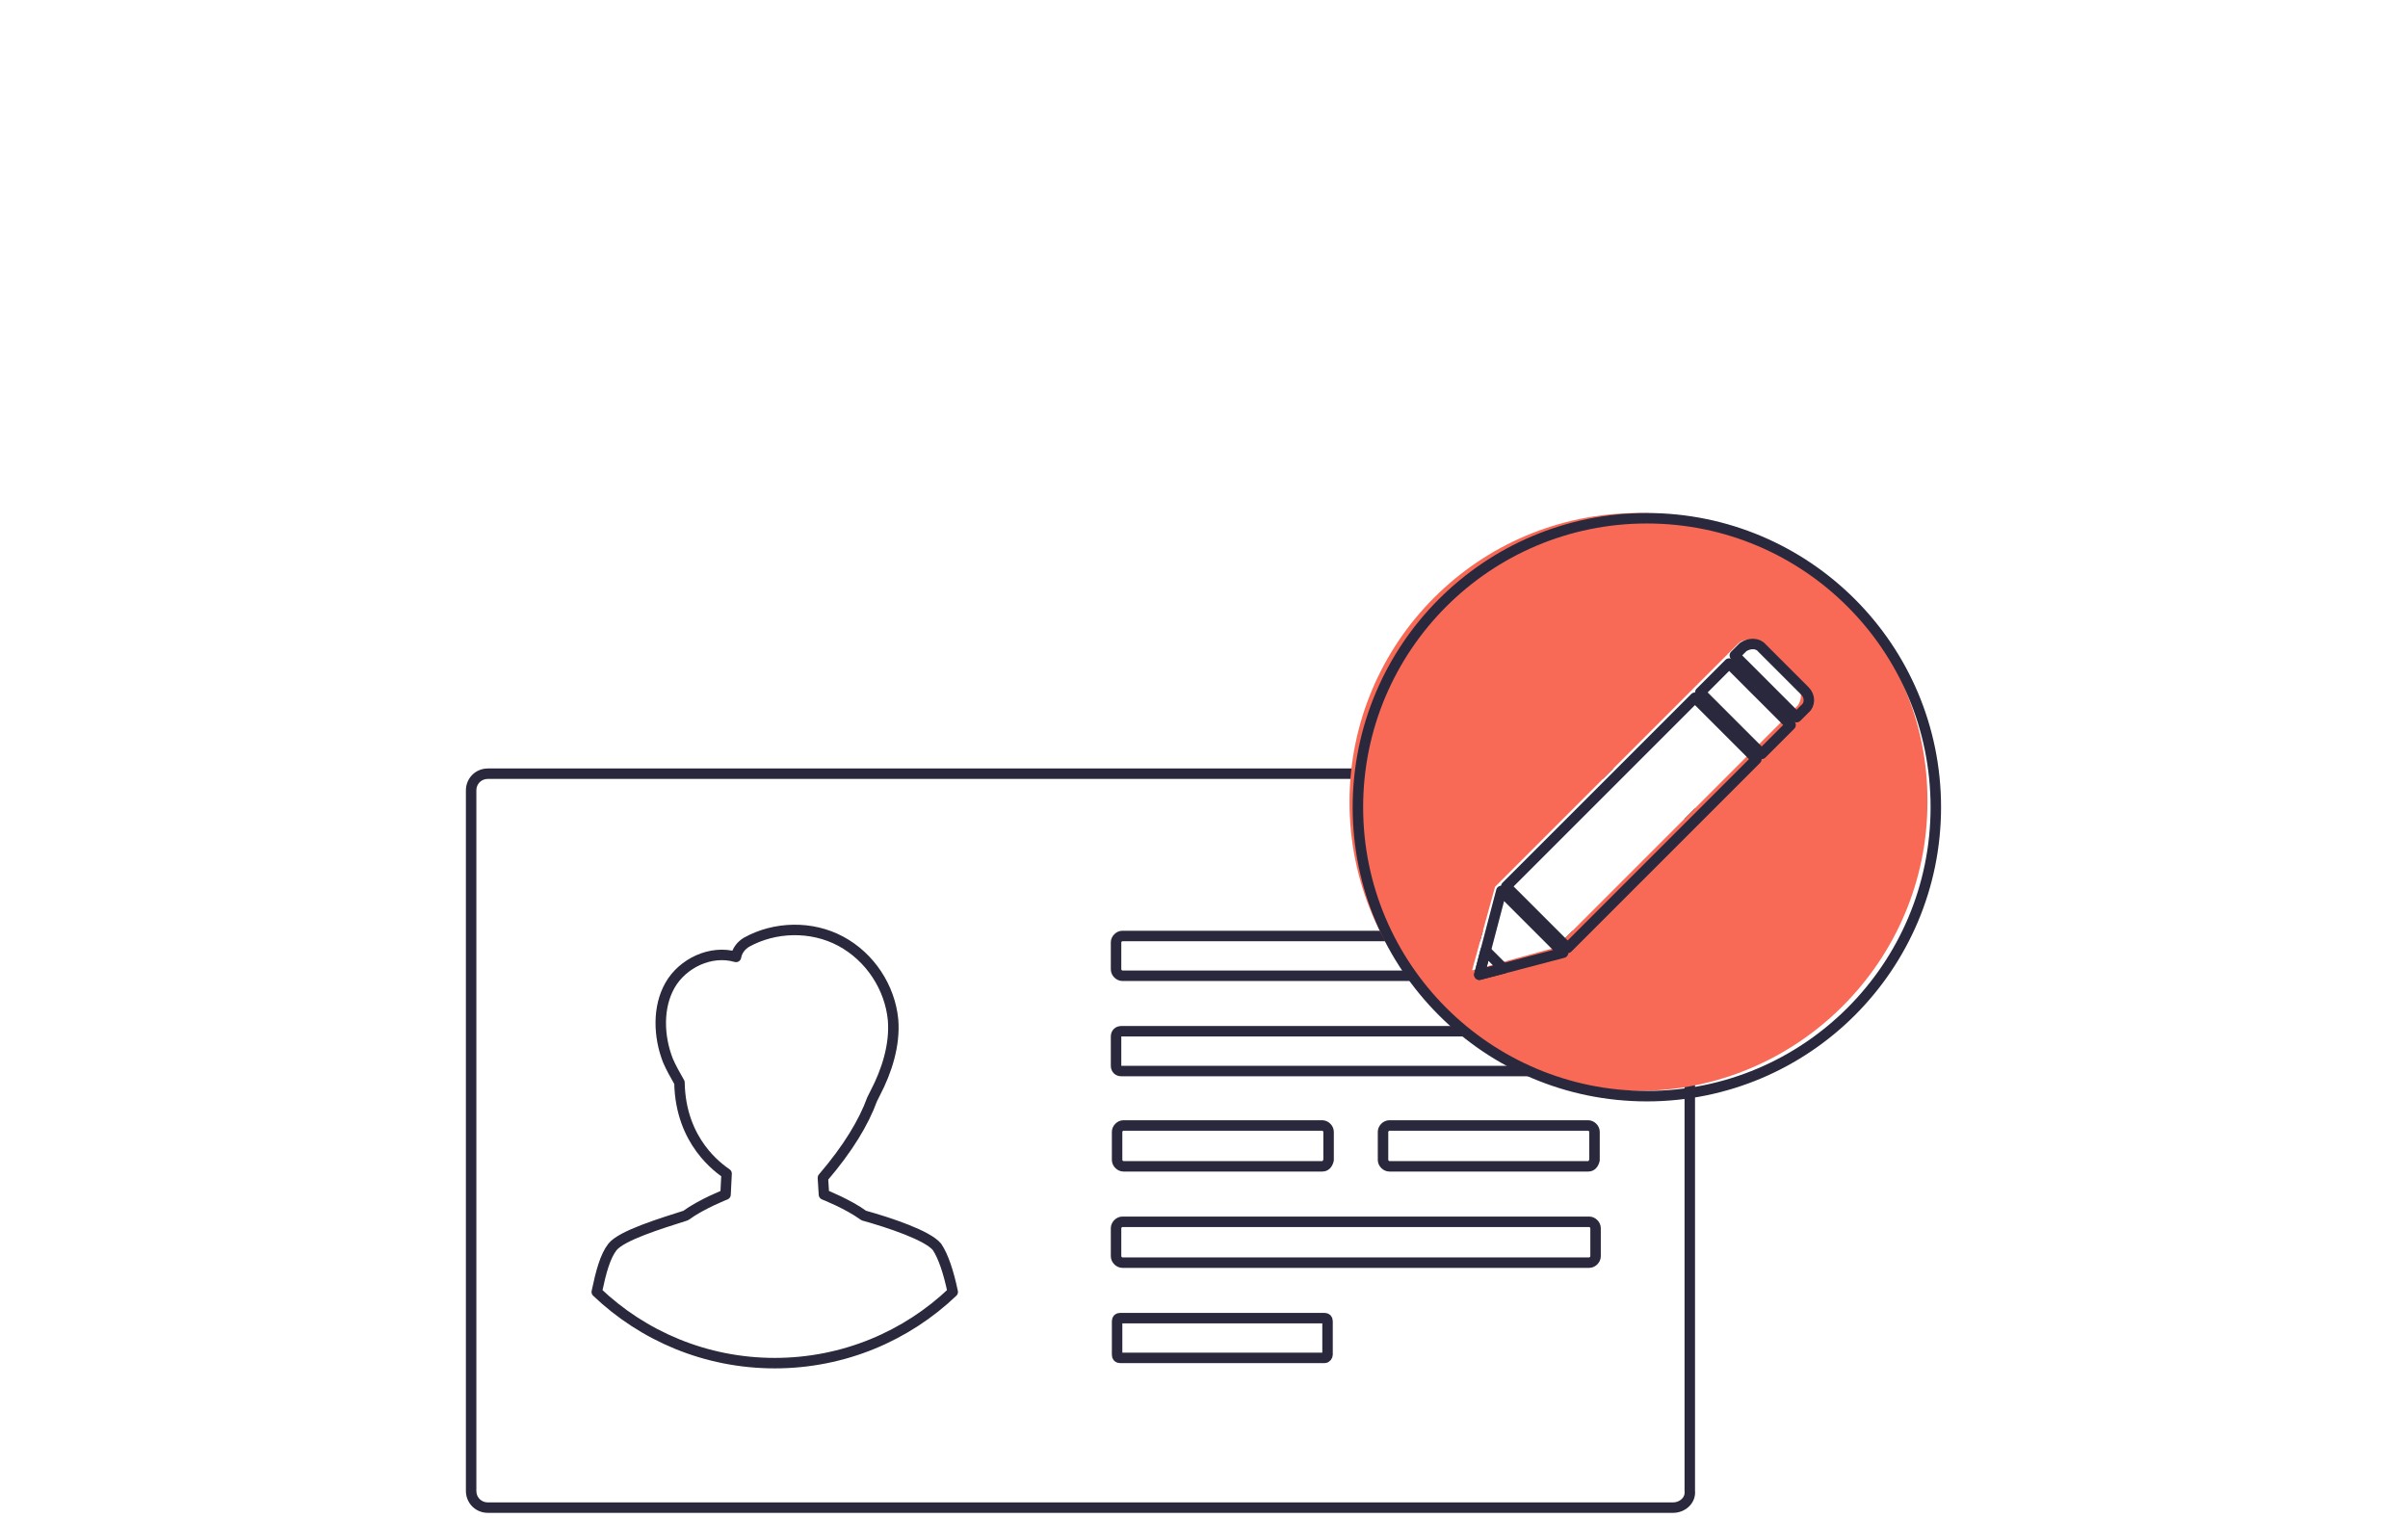 <?xml version="1.0" encoding="UTF-8"?>
<!-- Generator: Adobe Illustrator 26.1.0, SVG Export Plug-In . SVG Version: 6.00 Build 0)  -->
<svg xmlns="http://www.w3.org/2000/svg" xmlns:xlink="http://www.w3.org/1999/xlink" version="1.1" id="Layer_1" x="0px" y="0px" viewBox="0 0 230 145" style="enable-background:new 0 0 230 145;" xml:space="preserve">
<style type="text/css">
	.st0{fill:#FFFFFF;}
	.st1{fill:none;stroke:#2A283C;stroke-linecap:round;stroke-linejoin:round;stroke-miterlimit:10;}
	.st2{fill:#FFFFFF;stroke:#2A283C;stroke-linecap:round;stroke-linejoin:round;stroke-miterlimit:10;}
	.st3{fill:#F86A56;}
	.st4{fill:none;stroke:#2A283C;stroke-width:1;stroke-linecap:round;stroke-linejoin:round;stroke-miterlimit:10;}
</style>
<g id="white">
	<rect class="st0" width="230" height="145"></rect>
</g>
<g id="Art">
	<g>
		<g>
			<path class="st1" d="M74,130.2c6.6,0,12.6-2.6,17-6.8c-0.4-1.9-0.9-3.4-1.5-4.3c-0.9-1.1-4.5-2.3-7-3c-1.5-1.1-3.8-2-3.8-2     l-0.1-1.6c2.4-2.8,3.9-5.3,4.7-7.5c0.1-0.2,0.2-0.4,0.3-0.6c1.1-2.1,1.9-4.6,1.7-7c-0.3-3.1-2.2-6-5-7.5s-6.3-1.4-9,0.1     c-0.5,0.3-0.9,0.8-1,1.4c-2.4-0.7-5.1,0.6-6.3,2.7s-1.1,4.9-0.2,7.2c0.3,0.7,0.7,1.4,1.1,2.1c0.1,5.7,3.8,8.2,4.5,8.7l-0.1,2     c0,0-2.3,0.9-3.8,2c-2.5,0.8-6.1,1.9-7,3c-0.7,0.9-1.1,2.4-1.5,4.3C61.4,127.6,67.4,130.2,74,130.2z"></path>
		</g>
		<path class="st1" d="M159.8,144H46.6c-0.9,0-1.6-0.7-1.6-1.6V75.5c0-0.9,0.7-1.6,1.6-1.6h113.2c0.9,0,1.6,0.7,1.6,1.6v66.9    C161.5,143.3,160.7,144,159.8,144z"></path>
		<g>
			<path class="st2" d="M151.8,93.2h-44.6c-0.3,0-0.6-0.3-0.6-0.6V90c0-0.3,0.3-0.6,0.6-0.6h44.6c0.3,0,0.6,0.3,0.6,0.6v2.7     C152.4,92.9,152.1,93.2,151.8,93.2z"></path>
			<path class="st2" d="M151.8,102.3h-44.7c-0.3,0-0.5-0.2-0.5-0.5V99c0-0.3,0.2-0.5,0.5-0.5h44.7c0.3,0,0.5,0.2,0.5,0.5v2.9     C152.2,102.1,152,102.3,151.8,102.3z"></path>
			<g>
				<path class="st2" d="M126.3,111.4h-19c-0.3,0-0.6-0.3-0.6-0.6v-2.7c0-0.3,0.3-0.6,0.6-0.6h19c0.3,0,0.6,0.3,0.6,0.6v2.7      C126.8,111.2,126.6,111.4,126.3,111.4z"></path>
				<path class="st2" d="M151.7,111.4h-19c-0.3,0-0.6-0.3-0.6-0.6v-2.7c0-0.3,0.3-0.6,0.6-0.6h19c0.3,0,0.6,0.3,0.6,0.6v2.7      C152.2,111.2,152,111.4,151.7,111.4z"></path>
			</g>
			<path class="st2" d="M151.8,120.6h-44.6c-0.3,0-0.6-0.3-0.6-0.6v-2.7c0-0.3,0.3-0.6,0.6-0.6h44.6c0.3,0,0.6,0.3,0.6,0.6v2.7     C152.4,120.3,152.1,120.6,151.8,120.6z"></path>
			<path class="st2" d="M126.5,129.7H107c-0.2,0-0.3-0.1-0.3-0.3v-3.2c0-0.2,0.1-0.3,0.3-0.3h19.5c0.2,0,0.3,0.1,0.3,0.3v3.2     C126.8,129.5,126.7,129.7,126.5,129.7z"></path>
		</g>
		<g>
			<path class="st0" d="M171.7,67.4l-4.1,4.1l-19,19l-8,2.2l2.2-8L166,61.5c0.5-0.5,1.3-0.5,1.7,0l4.1,4.1     C172.1,66.1,172.1,66.9,171.7,67.4z"></path>
			<g>
				<path class="st3" d="M156.5,49c-15.3,0-27.6,12.4-27.6,27.6c0,15.3,12.4,27.6,27.6,27.6s27.6-12.4,27.6-27.6      C184.2,61.4,171.8,49,156.5,49z M171.7,67.4l-4.1,4.1l-19,19l-8,2.2l2.2-8L166,61.5c0.5-0.5,1.3-0.5,1.7,0l4.1,4.1      C172.1,66.1,172.1,66.9,171.7,67.4z"></path>
				<circle class="st1" cx="157.3" cy="77.1" r="27.6"></circle>
				<g>
					
						<rect x="143.1" y="74.4" transform="matrix(0.707 -0.707 0.707 0.707 -9.906 133.24)" class="st4" width="25.5" height="8.3"></rect>
					<polygon class="st1" points="141.3,93.1 149.3,91 143.4,85.1      "></polygon>
					
						<rect x="164.8" y="63.5" transform="matrix(0.707 -0.707 0.707 0.707 0.994 137.755)" class="st4" width="3.9" height="8.3"></rect>
					<path class="st1" d="M168.3,61.9l4.1,4.1c0.5,0.5,0.5,1.3,0,1.7l-0.8,0.8l-5.9-5.9l0.8-0.8C167.1,61.4,167.9,61.4,168.3,61.9z"></path>
					<polygon class="st1" points="141.3,93.1 143.6,92.5 141.9,90.8      "></polygon>
				</g>
			</g>
		</g>
	</g>
</g>
</svg>
